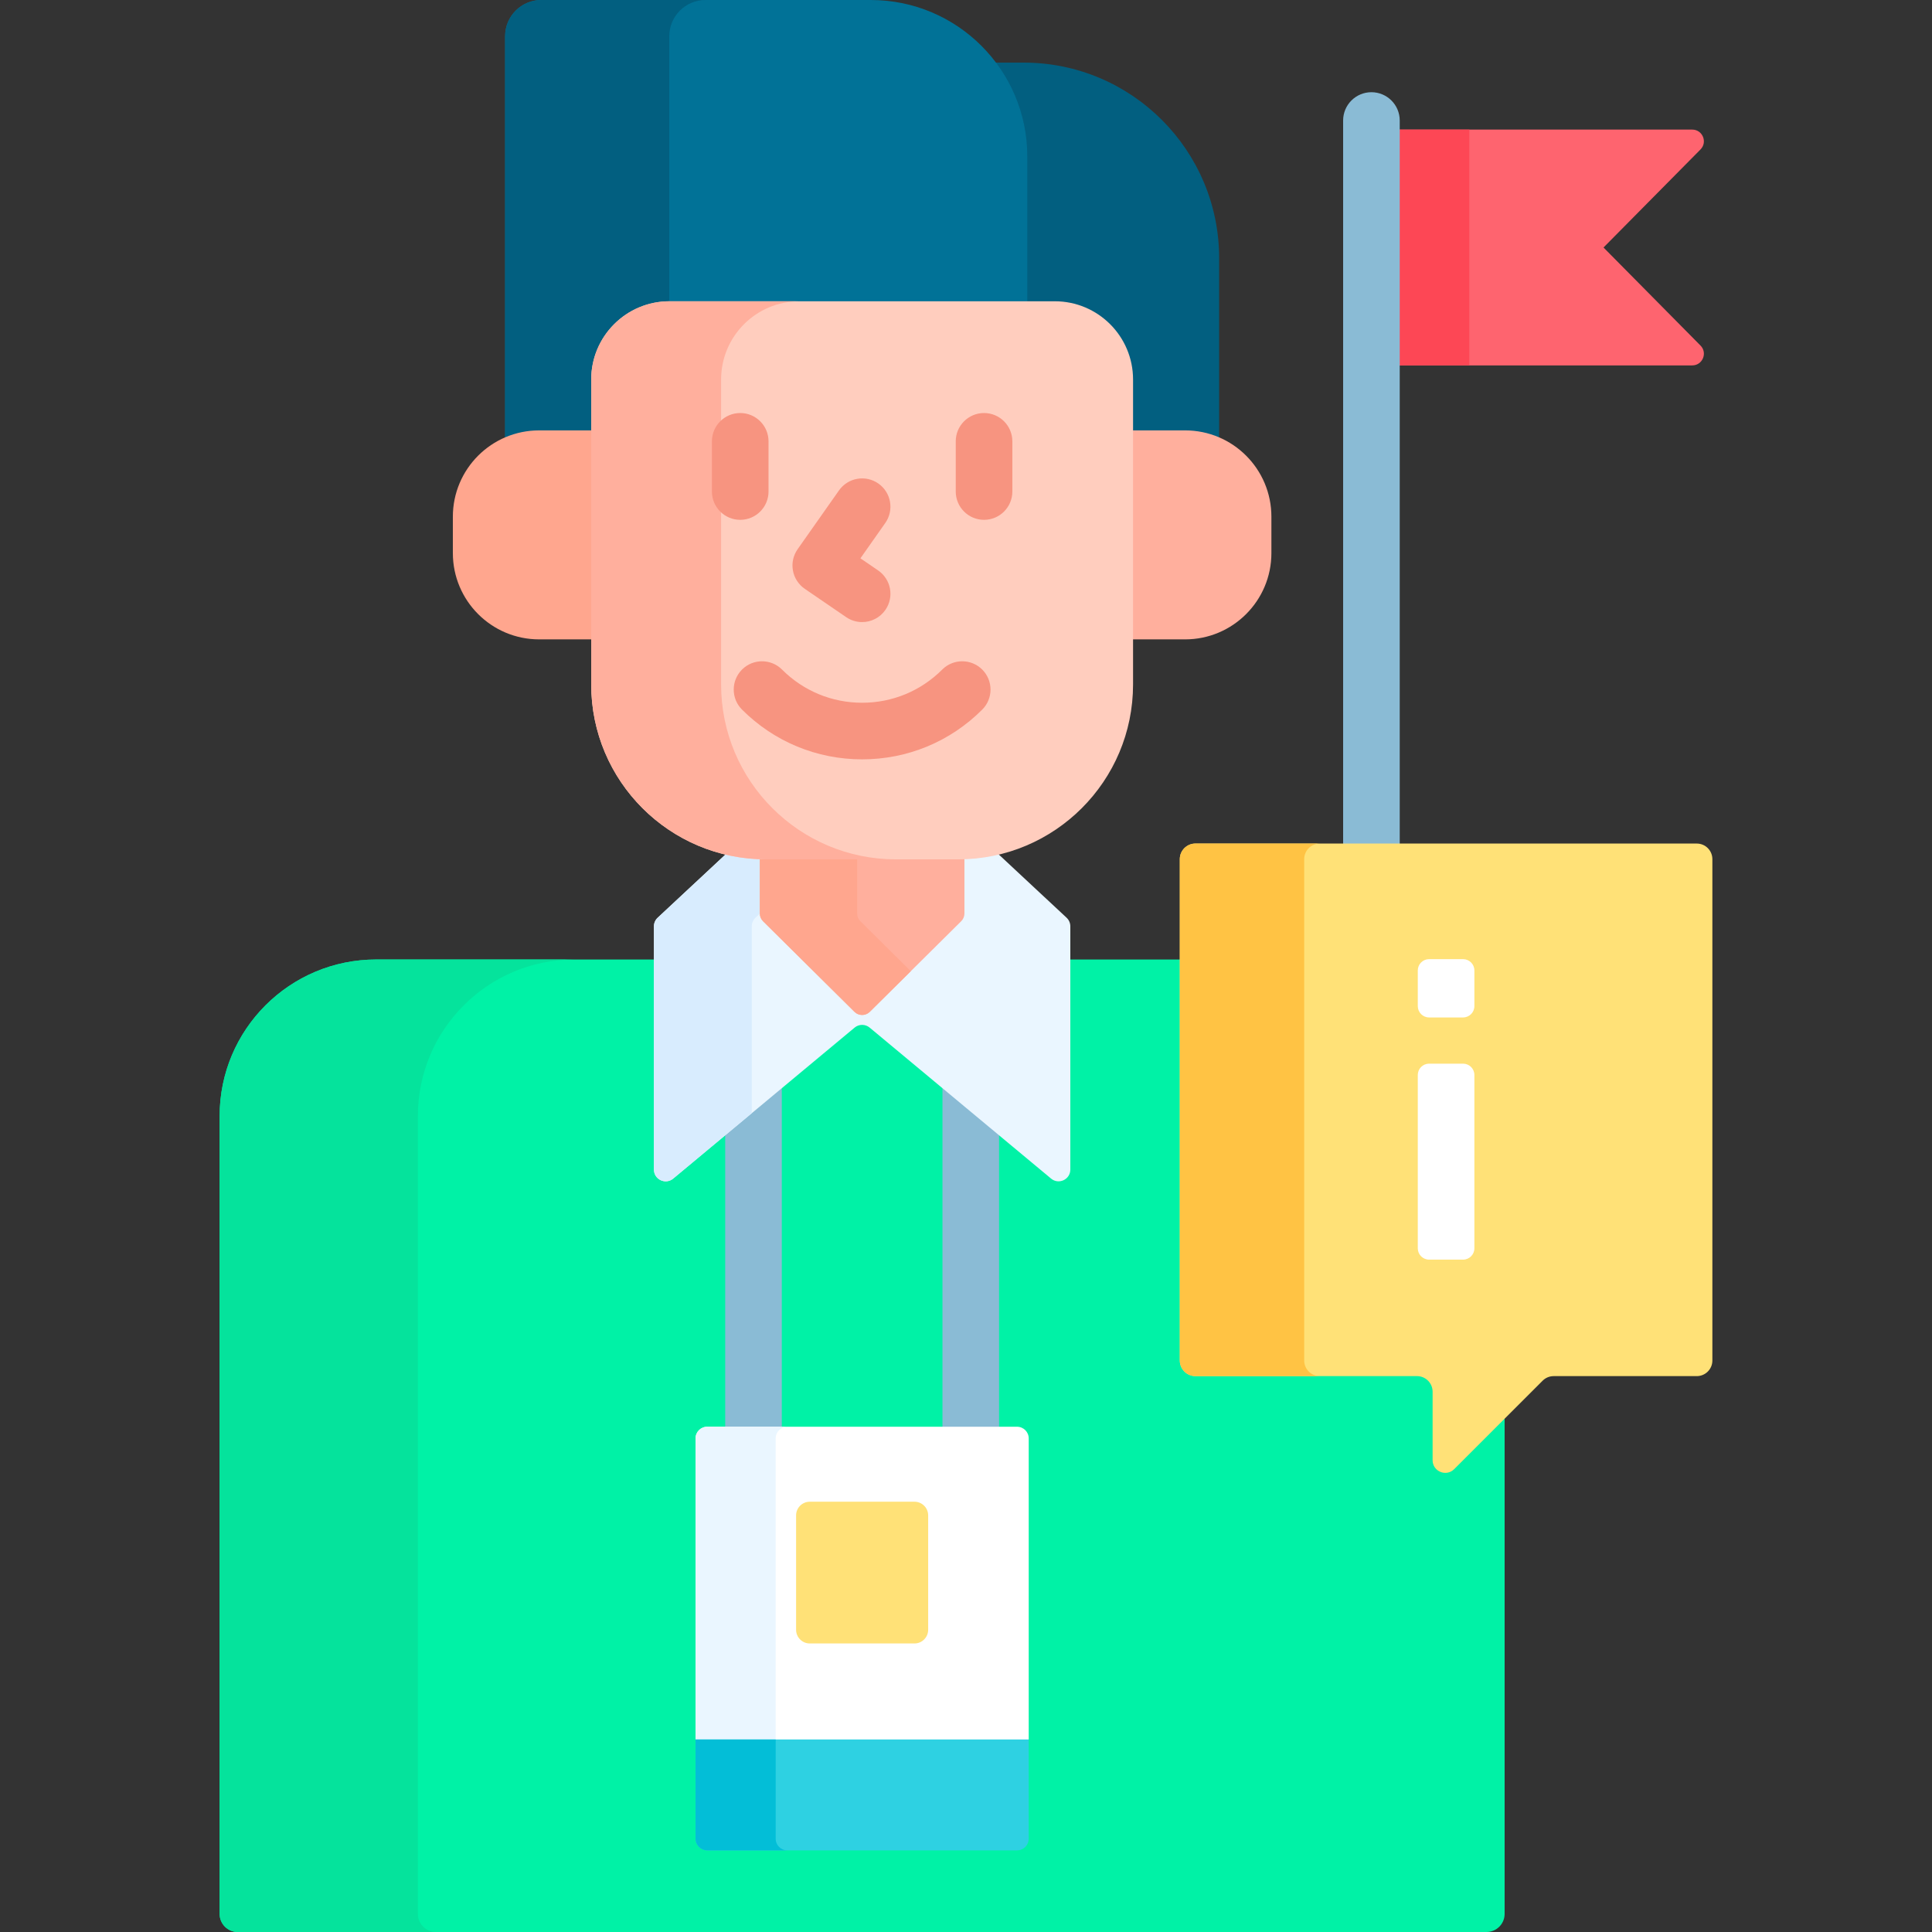 <svg id="Capa_1" enable-background="new 0 0 512 512" height="512" viewBox="0 0 512 512" width="512" xmlns="http://www.w3.org/2000/svg"><rect x="0" y="0" width="512" height="512" fill="#333333" stroke="none"/><g><path d="m384.665 388.63c-.574.574-1.207.695-1.637.695-1.167 0-2.374-.882-2.374-2.356v-18.15c0-2.831-2.303-5.134-5.134-5.134h-58.727c-1.728 0-3.134-1.406-3.134-3.134v-106.27h-31.013v55.669c0 .757-.352 1.247-.646 1.525-.398.376-.938.591-1.48.591-.484 0-.945-.171-1.334-.494l-48.083-40.016c-.737-.613-1.67-.951-2.629-.951s-1.893.338-2.629.951l-48.083 40.016c-.389.323-.85.494-1.334.494-1.045 0-2.127-.792-2.127-2.116v-55.669h-74.62c-22.906 0-41.476 18.569-41.476 41.476v211.445c0 2.65 2.148 4.799 4.798 4.799h330.941c2.65 0 4.799-2.148 4.799-4.799v-132.65z" fill="#00f2a6"/><g><path d="m110.744 507.201v-211.445c0-22.906 18.569-41.476 41.476-41.476h-52.539c-22.906 0-41.476 18.569-41.476 41.476v211.445c0 2.65 2.148 4.799 4.799 4.799h52.539c-2.65 0-4.799-2.148-4.799-4.799z" fill="#05e39c"/></g><g fill="#8abbd5"><path d="m207.183 379.101v-92.015l-15 12.484v79.531z"/><path d="m264.765 379.101v-79.532l-15-12.483v92.015z"/></g><path d="m269.53 378.1h-82.111c-1.707 0-3.091 1.384-3.091 3.09v79.784l2.662 1h82.785l2.846-1v-79.784c-.001-1.706-1.384-3.09-3.091-3.09z" fill="#fff"/><g><path d="m263.819 225.64c-3.19.713-6.5 1.102-9.902 1.102h-50.887c-3.402 0-6.712-.388-9.902-1.102l-18.839 17.567c-.631.588-.989 1.412-.989 2.275v64.466c0 2.636 3.074 4.077 5.101 2.391l48.083-40.016c1.153-.96 2.827-.96 3.98 0l48.083 40.016c2.026 1.686 5.1.245 5.1-2.391v-64.466c0-.863-.358-1.687-.989-2.275z" fill="#eaf6ff"/><g><path d="m201.359 226.695c-2.815-.106-5.567-.459-8.23-1.054l-18.839 17.567c-.631.588-.989 1.412-.989 2.275v64.466c0 2.636 3.074 4.077 5.1 2.391l20.821-17.328v-49.53c0-.863.358-1.687.989-2.275l1.152-1.074c0-.017-.005-.033-.005-.049v-15.389z" fill="#d8ecfe"/></g><path d="m253.917 226.742h-50.887c-.561 0-1.116-.022-1.672-.042v15.384c0 .768.307 1.504.852 2.045l24.236 24.018c1.122 1.112 2.931 1.112 4.053 0l24.236-24.018c.546-.541.852-1.277.852-2.045v-15.384c-.554.02-1.109.042-1.67.042z" fill="#ffaf9d"/><path d="m227.155 242.084v-15.342h-24.124c-.561 0-1.116-.022-1.672-.042v15.384c0 .768.307 1.504.852 2.045l24.236 24.018c1.122 1.112 2.931 1.112 4.053 0l10.871-10.774-13.365-13.245c-.544-.54-.851-1.276-.851-2.044z" fill="#ffa68e"/><g><path d="m271.242 41.476v39.365h8.294c10.883 0 19.738 8.854 19.738 19.738v14.479h14.79c3.217 0 6.271.704 9.025 1.957v-48.58c0-28.633-23.212-51.845-51.845-51.845h-8.591c5.374 6.871 8.589 15.507 8.589 24.886z" fill="#025f80"/></g><path d="m142.884 115.059h14.79v-14.479c0-10.884 8.854-19.738 19.738-19.738h94.83v-39.366c0-22.907-18.569-41.476-41.476-41.476h-87.31c-5.3 0-9.597 4.297-9.597 9.597v107.418c2.754-1.253 5.808-1.956 9.025-1.956z" fill="#017297"/><path d="m142.884 115.059h14.79v-14.479c0-10.869 8.831-19.712 19.694-19.736v-71.247c0-5.3 4.297-9.597 9.597-9.597h-43.509c-5.3 0-9.597 4.297-9.597 9.597v107.418c2.754-1.253 5.808-1.956 9.025-1.956z" fill="#025f80"/><g><path d="m157.674 114.058h-14.79c-12.631 0-22.871 10.24-22.871 22.87v9.643c0 12.631 10.24 22.87 22.871 22.87h14.79z" fill="#ffa68e"/><path d="m314.064 114.058h-14.79v55.384h14.79c12.631 0 22.87-10.24 22.87-22.87v-9.643c.001-12.631-10.239-22.871-22.87-22.871z" fill="#ffaf9d"/></g><g><path d="m253.917 227.742h-50.887c-25.602 0-46.357-20.755-46.357-46.357v-80.807c0-11.453 9.285-20.738 20.738-20.738h102.124c11.453 0 20.738 9.285 20.738 20.738v80.807c.001 25.603-20.753 46.357-46.356 46.357z" fill="#ffcdbe"/></g><g><path d="m191.099 181.386v-80.807c0-11.453 9.285-20.738 20.738-20.738h-34.425c-11.453 0-20.738 9.285-20.738 20.738v80.807c0 25.602 20.755 46.357 46.357 46.357h34.425c-25.603-.001-46.357-20.755-46.357-46.357z" fill="#ffaf9d"/></g><g><g><path d="m196.167 137.761c-4.142 0-7.5-3.357-7.5-7.5v-13.305c0-4.143 3.358-7.5 7.5-7.5s7.5 3.357 7.5 7.5v13.305c0 4.142-3.358 7.5-7.5 7.5z" fill="#f79480"/></g><g><path d="m260.782 137.761c-4.142 0-7.5-3.357-7.5-7.5v-13.305c0-4.143 3.358-7.5 7.5-7.5s7.5 3.357 7.5 7.5v13.305c0 4.142-3.358 7.5-7.5 7.5z" fill="#f79480"/></g></g><g><path d="m228.467 164.859c-1.459 0-2.933-.425-4.229-1.312l-10.961-7.5c-1.656-1.133-2.789-2.882-3.145-4.855-.357-1.975.092-4.01 1.247-5.65l10.961-15.577c2.384-3.388 7.063-4.201 10.45-1.817 3.388 2.384 4.201 7.062 1.818 10.45l-6.588 9.362 4.69 3.209c3.418 2.339 4.293 7.006 1.955 10.425-1.454 2.123-3.805 3.265-6.198 3.265z" fill="#f79480"/></g><g><path d="m228.474 201.235c-12.024 0-23.329-4.683-31.832-13.185-2.929-2.93-2.929-7.678 0-10.607 2.929-2.928 7.678-2.928 10.606 0 5.669 5.67 13.208 8.792 21.225 8.792 8.018 0 15.556-3.122 21.225-8.791 2.929-2.93 7.678-2.929 10.606-.001 2.929 2.93 2.929 7.678 0 10.606-8.501 8.504-19.805 13.186-31.83 13.186z" fill="#f79480"/></g></g><path d="m205.565 460.975v-79.784c0-1.707 1.384-3.091 3.091-3.091h-21.237c-1.707 0-3.091 1.384-3.091 3.091v79.784z" fill="#eaf6ff"/><g><path d="m242.349 435.532h-27.75c-2.002 0-3.625-1.623-3.625-3.625v-30.311c0-2.002 1.623-3.625 3.625-3.625h27.75c2.002 0 3.625 1.623 3.625 3.625v30.311c0 2.002-1.623 3.625-3.625 3.625z" fill="#ffe177"/></g><g><path d="m269.53 490.366h-82.111c-1.707 0-3.091-1.384-3.091-3.091v-26.301h88.292v26.301c0 1.708-1.383 3.091-3.09 3.091z" fill="#2ed1e2"/></g><path d="m205.565 487.276v-26.301h-21.237v26.301c0 1.707 1.384 3.091 3.091 3.091h21.237c-1.707-.001-3.091-1.385-3.091-3.091z" fill="#03bed7"/><g><path d="m424.95 65.59 25.699-25.983c1.93-1.952.548-5.264-2.197-5.264h-78.509v62.494h78.509c2.745 0 4.128-3.312 2.197-5.264z" fill="#fe646f"/><path d="m369.943 34.343h19.441v62.494h-19.441z" fill="#fd4755"/><path d="m370.943 224.549v-192.613c0-4.143-3.358-7.5-7.5-7.5s-7.5 3.357-7.5 7.5v192.613z" fill="#8abbd5"/></g><g><g><path d="m449.661 223.549h-132.867c-2.283 0-4.134 1.851-4.134 4.134v132.867c0 2.283 1.851 4.134 4.134 4.134h58.727c2.283 0 4.134 1.851 4.134 4.134v18.151c0 2.984 3.608 4.478 5.718 2.368l23.442-23.442c.775-.775 1.827-1.211 2.923-1.211h37.924c2.283 0 4.134-1.851 4.134-4.134v-132.867c-.001-2.283-1.852-4.134-4.135-4.134z" fill="#ffe177"/></g><g><g><path d="m345.626 360.55v-132.867c0-2.283 1.851-4.134 4.134-4.134h-32.966c-2.283 0-4.134 1.851-4.134 4.134v132.867c0 2.283 1.851 4.134 4.134 4.134h32.966c-2.283 0-4.134-1.851-4.134-4.134z" fill="#ffc344"/></g></g><g><g><path d="m387.728 333.816h-9c-1.657 0-3-1.343-3-3v-45.934c0-1.657 1.343-3 3-3h9c1.657 0 3 1.343 3 3v45.934c0 1.657-1.344 3-3 3z" fill="#fff"/></g><g><path d="m387.728 269.634h-9c-1.657 0-3-1.343-3-3v-9.452c0-1.657 1.343-3 3-3h9c1.657 0 3 1.343 3 3v9.452c0 1.657-1.344 3-3 3z" fill="#fff"/></g></g></g></g></svg>
